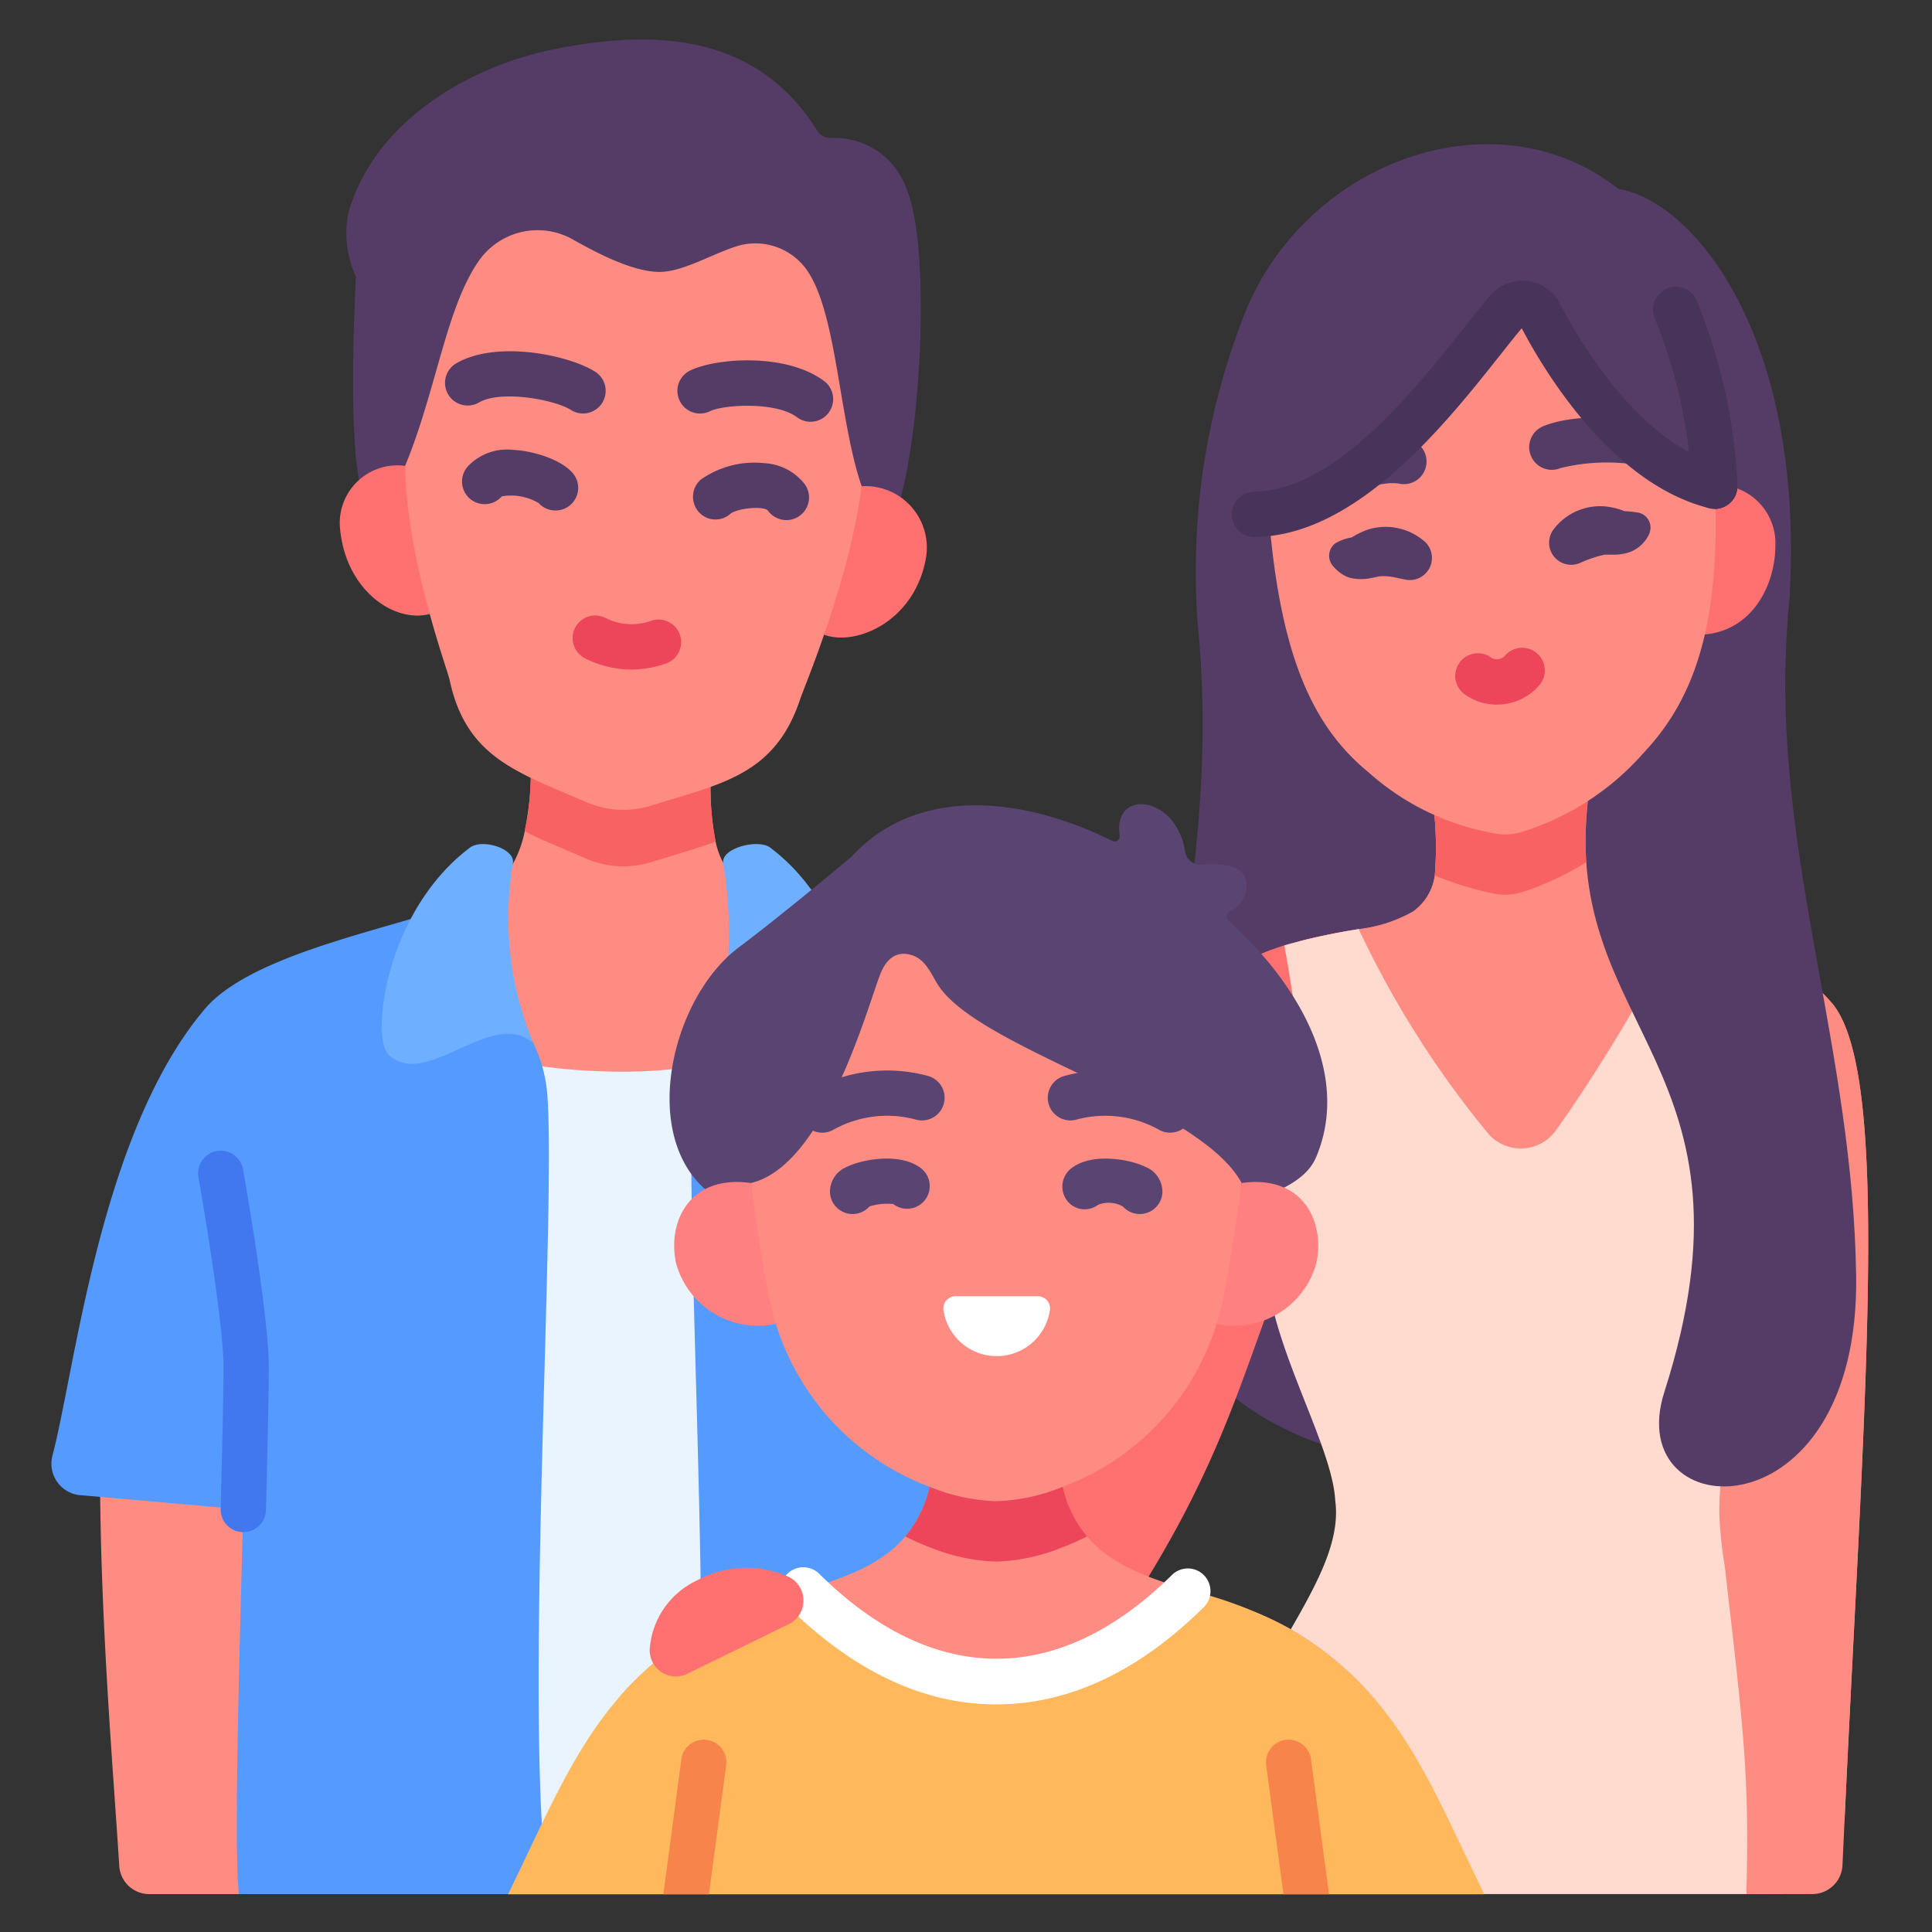 <svg id="Flat" height="512" viewBox="0 0 128 128" width="512" xmlns="http://www.w3.org/2000/svg"><rect x="0" y="0" width="128" height="128" fill="#333333" stroke="none"/><path d="m60.083 12.583a5.048 5.048 0 0 0 -5.023-3.44 1.017 1.017 0 0 1 -.914-.485c-4.165-6.683-11.219-6.622-17.346-5.414-5.98 1.18-12.144 5.023-13.742 10.956a7.046 7.046 0 0 0 .516 4.131c-.166 3.768-.39 10.077.208 13.478l35.859 1.3c1.526-5.609 1.908-17.095.442-20.526z" fill="#543c66"/><path d="m22.512 34.792c.27 4.239 3.571 6.521 5.957 5.887l-1.632-9.813a3.819 3.819 0 0 0 -4.325 3.926z" fill="#ff7171"/><path d="m57.083 32.214-2.49 9.838c2.188.8 6.068-.954 6.764-5.144a4.072 4.072 0 0 0 -4.274-4.694z" fill="#ff7171"/><path d="m23.875 99.122-17.25-1.922c0 10.18.924 20.678 1.275 26.418a1.994 1.994 0 0 0 2 1.872h13.975z" fill="#ff8c83"/><path d="m59.125 99.122v26.368h14.632c0-5.4.118-16.372.118-27.787z" fill="#ff8c83"/><path d="m78.53 96.457c-1.53-5.8-6.84-25.65-10.09-29.61-3.3-4.03-13.87-5.55-18.07-7.47h-18.73c-4.2 1.92-14.7 3.495-18.07 7.47-6.945 8.2-8.57 23.81-10.1 29.61a2.1 2.1 0 0 0 1.72 2.59l10.93.96h48.43l12.27-.96a2.089 2.089 0 0 0 1.71-2.59z" fill="#559aff"/><path d="m47.41 69.5c-.32.69-.723 1.906-.723 1.906-2.04.63-9.044.541-11.125.1a10.815 10.815 0 0 0 -.8-2.393c-2.78-2.4-1.54-10.717-1.03-11.467a7.23 7.23 0 0 0 1.03-2.57 19.5 19.5 0 0 0 .41-4.16l11.91.79a18.61 18.61 0 0 0 .33 4.05 5.138 5.138 0 0 0 1.05 2.23c.498.581 1.718 9.114-1.052 11.514z" fill="#ff8c83"/><path d="m46.828 69.114c2.034-4.435 1.5-9.251 1.088-11.94-.153-.988 2.31-1.621 3.11-1.02 5.653 4.251 6.586 12.66 5.381 13.744-2.575 2.312-6.8-3.183-9.579-.784z" fill="#6eb0ff"/><path d="m47.1 70.277c-3.246 1.181-9.9.67-11.98.23l-2 54.983h16.63z" fill="#e9f4ff"/><path d="m66.042 77.737-13.069-10.779-6.145 2.156a10.219 10.219 0 0 0 -.934 3.553c-.561 8.064 1.635 42.323-.086 52.823h19.025c.477-4.448-.427-26.839-.476-34.823-.021-3.317 1.685-12.93 1.685-12.93z" fill="#559aff"/><path d="m36.271 72.667a9.531 9.531 0 0 0 -.933-3.553c-.333-.678-1.4-2.677-1.4-2.677l-19.312 11.3s1.7 9.613 1.685 12.93c-.05 7.984-.96 30.375-.484 34.823h20.53c-1.72-10.5.476-44.759-.086-52.823z" fill="#559aff"/><path d="m16.121 101.507h-.038a1.5 1.5 0 0 1 -1.463-1.538c.1-3.824.176-7.164.19-9.312.019-3.143-1.645-12.564-1.662-12.658a1.5 1.5 0 0 1 2.954-.524c.071.4 1.729 9.787 1.708 13.2-.014 2.174-.094 5.529-.19 9.368a1.5 1.5 0 0 1 -1.499 1.464z" fill="#4177ef"/><path d="m64.55 101.507a1.5 1.5 0 0 1 -1.5-1.46c-.093-3.482-.18-7.026-.2-9.371-.021-3.414 1.638-12.8 1.709-13.2a1.5 1.5 0 0 1 2.96.524c-.017.094-1.682 9.516-1.663 12.659.016 2.317.1 5.844.194 9.308a1.5 1.5 0 0 1 -1.459 1.54z" fill="#4177ef"/><path d="m47.41 55.757c-1.28.48-2.71.87-4.26 1.36a6.216 6.216 0 0 1 -4.33-.24c-1.48-.64-2.85-1.18-4.06-1.8a19.5 19.5 0 0 0 .41-4.16l11.91.79a18.61 18.61 0 0 0 .33 4.05z" fill="#f96262"/><path d="m82.25 21.333a46.5 46.5 0 0 0 -2.875 20.267c1.889 19.4-5.875 35.938-2.54 44.3 5.964 14.959 28.825 12.049 33.582 8.178 10.31-8.388 1.608-66.008-3.216-81.575-8.261-6.503-21.155-1.678-24.951 8.83z" fill="#543c66"/><path d="m107.774 84.709-22.857-.251c-2.68 6.63-4.061 13.233-11.165 23.611l-4.334-8.062c2.75-9.59 7.342-26.69 9.2-31.78 1.19-3.27 3.75-4.76 6.47-5.59a40.033 40.033 0 0 1 4.93-1.08 9.449 9.449 0 0 0 3.59-1.16 3.519 3.519 0 0 0 1.45-2.39 22.99 22.99 0 0 0 -.06-4.37l10-.66.68 3.76z" fill="#ff7171"/><path d="m88.515 84.5 19.259.211-2.094-27.974-.68-3.76-10 .66a22.99 22.99 0 0 1 .06 4.37 3.519 3.519 0 0 1 -1.45 2.39 9.449 9.449 0 0 1 -3.59 1.16c-1.219.224-2.579.449-3.931.8.063.343 1.848 19.15 2.426 22.143z" fill="#ff8c83"/><path d="m107.2 12.508-.86 25.172-.84 9.52 12.8-3.5c.042-1.22.139-2.924.268-4.175.992-17.405-6.442-26.225-11.368-27.017z" fill="#543c66"/><path d="m107.774 37.1a4.868 4.868 0 0 0 4.95 4.949c3.307-.162 4.9-3.208 4.9-5.941a3.867 3.867 0 0 0 -5.548-3.6c-2.733.002-4.302 1.856-4.302 4.592z" fill="#ff7171"/><path d="m121.379 66.462c-3.548-4.268-9.35-2.825-13.858-6.062-2.122-1.523-2.395-4.725-2.319-7.335h-5.813l5.111 33.727c-1.944 14.585 11.442 29.705 11.2 38.7h.895a5.649 5.649 0 0 0 5.635-5.385c1.325-28.101 3.04-48.963-.851-53.645z" fill="#ff8c83"/><path d="m53.352 17.749a4.168 4.168 0 0 0 -4.581-1.422c-1.665.534-3.571 1.706-5.119 1.688-1.859-.022-4.369-1.4-5.758-2.182a4.747 4.747 0 0 0 -6.2 1.492c-2.148 3.114-2.8 8.585-4.855 13.541.108 6.264 2.792 13.439 2.949 14.179 1.1 5.186 4.575 6.143 9.035 8.09a6.219 6.219 0 0 0 4.332.236c4.646-1.451 8.2-2.026 9.861-7.061.236-.719 3.281-7.881 4.069-14.1-1.542-4.494-1.632-11.71-3.733-14.461z" fill="#ff8c83"/><g fill="#543c66"><path d="m53.707 27.944a1.5 1.5 0 0 1 -.9-.3c-1.427-1.063-4.905-.829-5.768-.4a1.5 1.5 0 1 1 -1.318-2.695c1.69-.828 6.344-1.193 8.878.694a1.5 1.5 0 0 1 -.9 2.7z"/><path d="m52.1 34.458a1.5 1.5 0 0 1 -1.215-.618c-.236-.33-1.932-.2-2.486.192a1.481 1.481 0 0 1 -2.1-.106 1.518 1.518 0 0 1 .108-2.133 6.153 6.153 0 0 1 4.234-1.106 3.62 3.62 0 0 1 2.673 1.389 1.5 1.5 0 0 1 -1.214 2.382z"/><path d="m38.624 27.394a1.5 1.5 0 0 1 -.8-.234c-1.066-.68-4.635-1.347-6.1-.488a1.5 1.5 0 0 1 -1.52-2.586c2.7-1.587 7.511-.552 9.229.543a1.5 1.5 0 0 1 -.807 2.765z"/><path d="m36.8 33.821a1.5 1.5 0 0 1 -1.114-.493 3.6 3.6 0 0 0 -2.443-.442 1.5 1.5 0 1 1 -2.214-2.023 3.577 3.577 0 0 1 2.971-1.057c1.38.059 3.3.69 4 1.606a1.5 1.5 0 0 1 -1.2 2.409z"/></g><path d="m41.814 44.359a6.76 6.76 0 0 1 -2.963-.7 1.5 1.5 0 1 1 1.3-2.7 3.791 3.791 0 0 0 3.011.16 1.5 1.5 0 0 1 .977 2.836 7.135 7.135 0 0 1 -2.325.404z" fill="#ed4559"/><path d="m113.6 33.714a1.5 1.5 0 0 1 -1.5-1.5 33.829 33.829 0 0 0 -2.45-11.114 1.5 1.5 0 0 1 2.7-1.3 36.445 36.445 0 0 1 2.75 12.414 1.5 1.5 0 0 1 -1.5 1.5z" fill="#473049"/><path d="m117.667 125.487h-40.467c4.3-14.13 12.04-20.38 11.26-26.1-.21-3.85-4.7-10.93-4.54-16.07.1-3.32 1.96-6.27 2.37-8.3.56-2.76-1.06-11.6-1.2-12.38a40.033 40.033 0 0 1 4.93-1.08 64.061 64.061 0 0 0 8.63 13.61 2.867 2.867 0 0 0 4.43-.27c2.21-3.06 6.8-10.31 7.5-12.95l.01-.01c1.5.53 3.04.82 4.54 1.19 0 0-.34 8.72-.05 11.61.25 2.43 1.88 5.14 1.98 7.24.33 6.6-2.105 16.48-2.435 18.03-.91 4.285 4.712 10.952 6.739 20.963a3.773 3.773 0 0 1 -3.697 4.517z" fill="#ffdbcf"/><path d="m121.38 66.467-4.52 18.28c0 .01 0 .01-.01.02-.73 5.01-2.916 9.789-2.944 15.431a26.635 26.635 0 0 0 .354 3.489c1.262 10.979 1.65 13.93 1.44 21.8h4.369a2 2 0 0 0 2-1.914q.092-1.989.183-3.936c1.328-27.86 2.988-48.52-.872-53.17z" fill="#ff8c83"/><path d="m118.309 43.229-12.524 1.951-.583 7.885c-1.747 15.207 11.975 17.547 5.064 39.163-2.885 9.026 12.986 9.758 12.709-7.755-.233-14.76-5.153-27.085-4.666-41.244z" fill="#543c66"/><path d="m105.2 53.067a22.525 22.525 0 0 0 -.11 4.06 19.433 19.433 0 0 1 -4.06 1.92 3.841 3.841 0 0 1 -2.15.14 21.948 21.948 0 0 1 -3.82-1.18 22.99 22.99 0 0 0 -.06-4.37l10.23-.96z" fill="#f96262"/><path d="m113.6 32.214c-5.694-1.4-10.019-8.347-11.583-11.409a1.306 1.306 0 0 0 -2.153-.25c-2.914 3.388-8.914 12.734-15.812 13.461.767 9.623 3.008 14.2 6.641 17.172a16.83 16.83 0 0 0 8.187 4 3.845 3.845 0 0 0 2.153-.136 17.718 17.718 0 0 0 7.821-5.13c3.212-3.389 5.195-8.193 4.746-17.708z" fill="#ff8c83"/><path d="m99.163 46.681a3.568 3.568 0 0 1 -2.15-.7 1.5 1.5 0 1 1 1.8-2.4.734.734 0 0 0 .875-.115 1.5 1.5 0 0 1 2.357 1.855 3.663 3.663 0 0 1 -2.882 1.36z" fill="#ed4559"/><path d="m102.814 31.127a1.5 1.5 0 0 1 -.575-2.886c2.332-.968 6.212-.47 6.648-.41a1.5 1.5 0 0 1 -.409 2.972 12.806 12.806 0 0 0 -5.09.209 1.493 1.493 0 0 1 -.574.115z" fill="#543c66"/><path d="m87.093 33.546a1.5 1.5 0 0 1 -.676-2.84c.707-.357 4.362-2.1 6.892-1.6a1.5 1.5 0 0 1 -.594 2.941c-1.133-.231-3.576.642-4.948 1.334a1.5 1.5 0 0 1 -.674.165z" fill="#543c66"/><path d="m83.111 35.574a1.5 1.5 0 0 1 -.007-3c5.309-.025 10.7-6.833 13.925-10.9.647-.817 1.217-1.536 1.7-2.1a2.836 2.836 0 0 1 2.467-.959 2.792 2.792 0 0 1 2.159 1.505c.783 1.533 4.972 9.248 10.606 10.634a1.5 1.5 0 1 1 -.717 2.913c-6.5-1.6-11.007-9.212-12.425-11.92-.42.5-.9 1.107-1.438 1.786-3.558 4.491-9.512 12.008-16.263 12.038z" fill="#48335b"/><path d="m113.6 33.714a1.5 1.5 0 0 1 -1.5-1.5 33.829 33.829 0 0 0 -2.45-11.114 1.5 1.5 0 0 1 2.7-1.3 36.445 36.445 0 0 1 2.75 12.414 1.5 1.5 0 0 1 -1.5 1.5z" fill="#48335b"/><path d="m35.338 69.114a21.554 21.554 0 0 1 -1.355-11.922c.153-.989-2.044-1.639-2.843-1.038-5.653 4.251-6.586 12.66-5.381 13.744 2.574 2.312 6.8-3.183 9.579-.784z" fill="#6eb0ff"/><path d="m82.029 80.029c1.394-.788 4.31-1.33 5.167-3.363 2.213-5.219-.8-11.147-5.82-15.689a.338.338 0 0 1 .06-.552 1.906 1.906 0 0 0 1.106-2.138c-.229-1.042-1.85-1.093-2.946-1a1.025 1.025 0 0 1 -1.082-.892c-.589-3.736-4.814-4.149-4.33-1.051a.341.341 0 0 1 -.488.367c-6.491-3.2-13.184-3.413-17.279 1.045 0 0-4.456 3.747-7.484 6.021-4.775 3.587-6.909 13.807-.9 16.915z" fill="#594472"/><path d="m44.8 83.726a5.625 5.625 0 0 0 6.6 3.981l-1.65-9.329c-4.025-.573-5.575 2.536-4.95 5.348z" fill="#ff8080"/><path d="m82.259 78.378-1.659 9.329a5.625 5.625 0 0 0 6.6-3.981c.625-2.812-.916-5.921-4.941-5.348z" fill="#ff8080"/><path d="m84.54 123.5h-37.08c-7.1 0-10.75-6.47-5.9-11.65a21.67 21.67 0 0 1 4.86-3.87c4.74-2.8 10.59-2.66 13.56-6.19a7.811 7.811 0 0 0 1.67-3.57h8.7a7.811 7.811 0 0 0 1.67 3.57c2.97 3.53 8.82 3.39 13.56 6.19a21.67 21.67 0 0 1 4.86 3.87c4.85 5.18 1.2 11.65-5.9 11.65z" fill="#ff8c83"/><path d="m98.34 125.5h-64.68c3.67-7.5 5.72-13.35 12.76-17.52a27.2 27.2 0 0 1 6.82-2.63c4.71 4.65 9.14 6.07 12.76 6.07s8.05-1.42 12.76-6.07a27.2 27.2 0 0 1 6.82 2.63c7.04 4.17 9.09 10.02 12.76 17.52z" fill="#ffb95c"/><path d="m72.02 101.79a16.106 16.106 0 0 1 -1.67.74 12.67 12.67 0 0 1 -4.35.93 12.67 12.67 0 0 1 -4.35-.93 16.106 16.106 0 0 1 -1.67-.74 7.811 7.811 0 0 0 1.67-3.57h8.7a7.811 7.811 0 0 0 1.67 3.57z" fill="#ed4559"/><path d="m62.208 65.347c-.494-.724-.814-1.749-1.788-2.062s-1.689.164-2.128 1.327c-.9 2.381-3.726 12.647-8.542 13.766.33 2.509.906 6.188 1.256 7.82a16.868 16.868 0 0 0 10.641 12.328 12.553 12.553 0 0 0 4.353.932 12.553 12.553 0 0 0 4.353-.932 16.868 16.868 0 0 0 10.647-12.326c.35-1.632.931-5.311 1.264-7.82-2.79-5.174-17.153-8.78-20.056-13.033z" fill="#ff8c83"/><path d="m48.12 116.89-1.15 8.61h-3.02v-.01l1.2-9a1.5 1.5 0 0 1 2.97.4z" fill="#f7844b"/><path d="m66 112.92c-4.8 0-9.445-2.188-13.814-6.5a1.5 1.5 0 1 1 2.107-2.135c7.576 7.481 15.862 7.454 23.333.079a1.5 1.5 0 1 1 2.107 2.135c-4.316 4.26-8.933 6.421-13.733 6.421z" fill="#fff"/><path d="m88.05 125.49v.01h-3.02l-1.15-8.61a1.5 1.5 0 0 1 2.97-.4z" fill="#f7844b"/><path d="m56.487 80.433a1.5 1.5 0 0 1 -1.5-1.5 1.787 1.787 0 0 1 1.137-1.633c.981-.483 3.5-.969 4.887.094a1.5 1.5 0 0 1 -1.828 2.379 3.937 3.937 0 0 0 -1.578.156 1.5 1.5 0 0 1 -1.118.504z" fill="#594472"/><path d="m54.474 75.044a1.5 1.5 0 0 1 -.7-2.826 10.322 10.322 0 0 1 7.682-.941 1.5 1.5 0 0 1 -.746 2.907 7.313 7.313 0 0 0 -5.535.686 1.5 1.5 0 0 1 -.701.174z" fill="#594472"/><path d="m75.513 80.433a1.5 1.5 0 0 1 -1.118-.5 1.923 1.923 0 0 0 -1.647-.112 1.463 1.463 0 0 1 -2.068-.3 1.532 1.532 0 0 1 .309-2.125c1.384-1.065 3.907-.576 4.887-.094a1.787 1.787 0 0 1 1.137 1.629 1.5 1.5 0 0 1 -1.5 1.502z" fill="#594472"/><path d="m77.526 75.044a1.5 1.5 0 0 1 -.7-.174 7.312 7.312 0 0 0 -5.535-.686 1.5 1.5 0 0 1 -.746-2.907 10.316 10.316 0 0 1 7.682.941 1.5 1.5 0 0 1 -.7 2.826z" fill="#594472"/><path d="m68.755 85.876a.815.815 0 0 1 .8.957 3.563 3.563 0 0 1 -7.041 0 .814.814 0 0 1 .8-.957z" fill="#fff"/><path d="m52.259 107.606a1.747 1.747 0 0 0 -.081-3.17 6.855 6.855 0 0 0 -5.987.264 5.453 5.453 0 0 0 -3.143 4.531 1.731 1.731 0 0 0 2.5 1.657z" fill="#ff7171"/><path d="m102.9 35.111a3.866 3.866 0 0 1 3.572-1.547 5.034 5.034 0 0 1 1.157.3 8.01 8.01 0 0 1 .969.11 1.014 1.014 0 0 1 .709 1.273 1.056 1.056 0 0 1 -.056.152 2.3 2.3 0 0 1 -1.283 1.182 3.273 3.273 0 0 1 -1.008.169c-.162 0-.6-.007-.67 0a8.341 8.341 0 0 0 -1.613.55 1.466 1.466 0 0 1 -1.777-2.191z" fill="#543c66"/><path d="m92.612 38.3a3.881 3.881 0 0 0 -1.191-.122c-.069.013-.5.105-.657.133a3.306 3.306 0 0 1 -1.022.028 2.423 2.423 0 0 1 -.528-.135 2.662 2.662 0 0 1 -.958-.777 1.031 1.031 0 0 1 .227-1.44 3.156 3.156 0 0 1 1.068-.38 5.382 5.382 0 0 1 1.077-.522 3.932 3.932 0 0 1 3.8.829 1.466 1.466 0 0 1 -1.315 2.486z" fill="#543c66"/></svg>